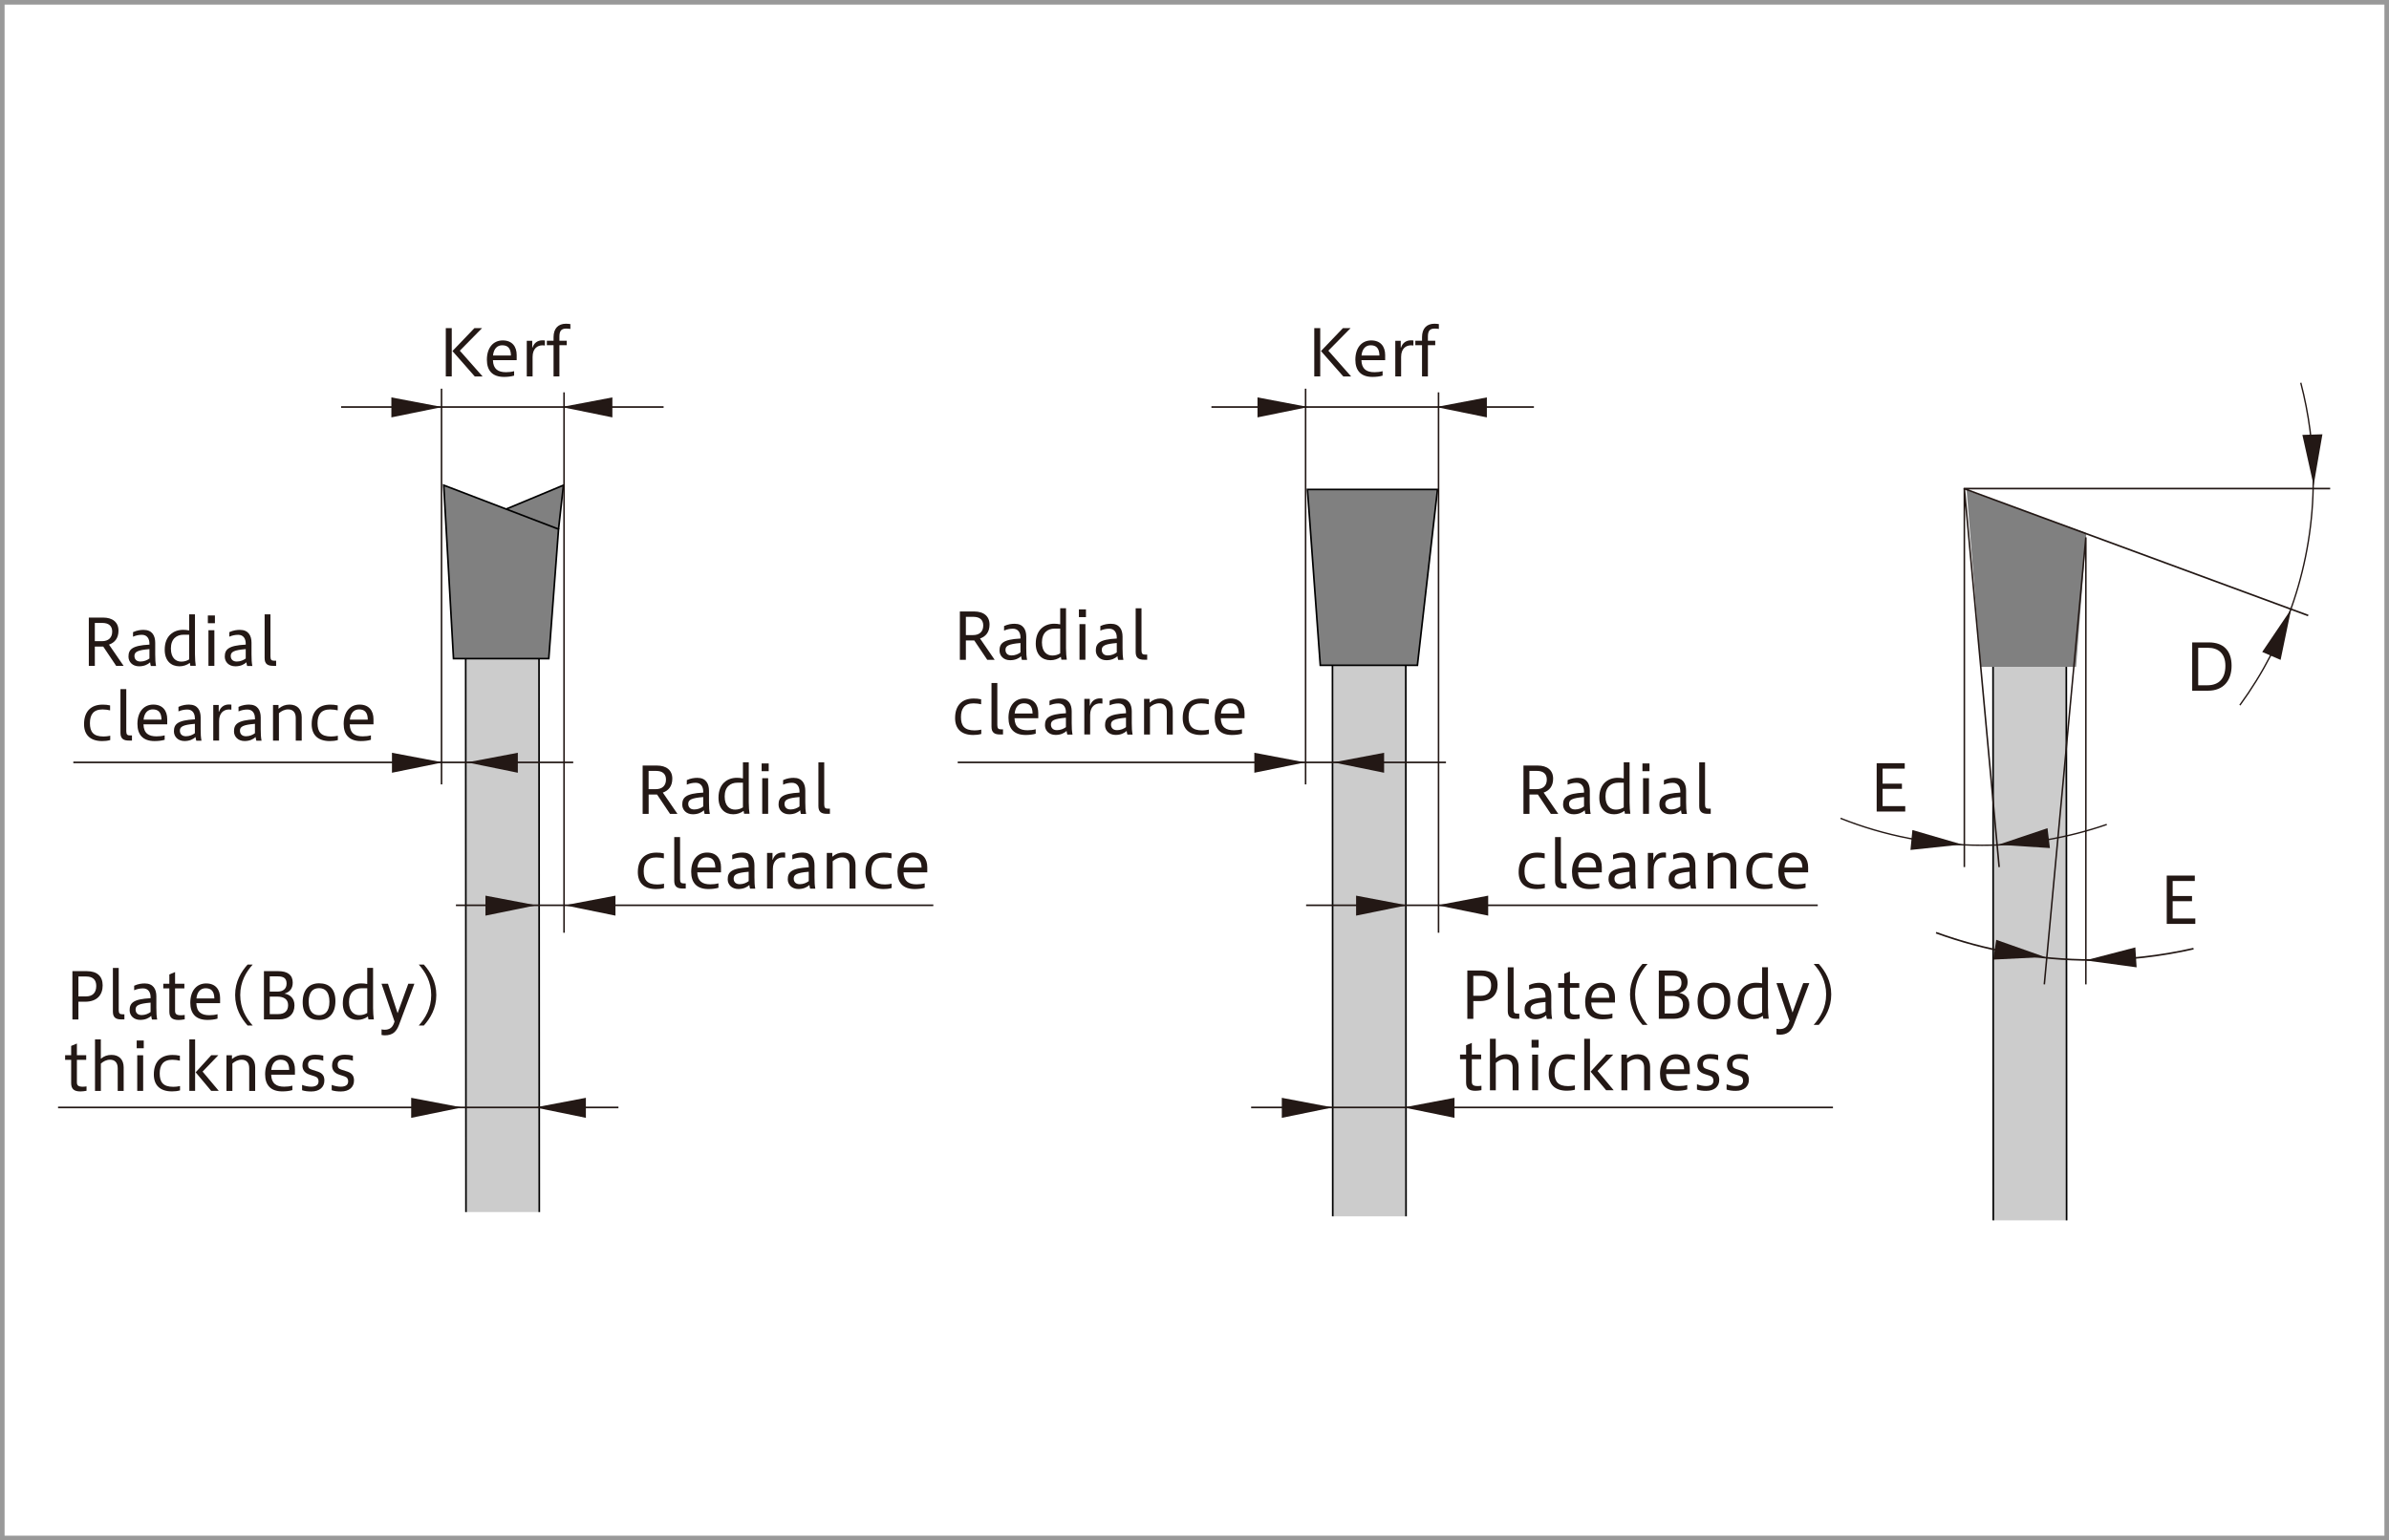 <?xml version="1.0" encoding="UTF-8"?>
<svg xmlns="http://www.w3.org/2000/svg" width="521" height="336" version="1.1" viewBox="0 0 521 336">
  <defs>
    <style>
      .st0 {
        fill: #ccc;
      }

      .st0, .st1 {
        stroke: #000;
      }

      .st0, .st1, .st2 {
        stroke-width: .36px;
      }

      .st3 {
        stroke-width: .36px;
      }

      .st3, .st4, .st5, .st6, .st7, .st2, .st8 {
        fill: none;
      }

      .st3, .st6, .st7, .st2, .st8 {
        stroke: #231815;
      }

      .st9 {
        fill: #231815;
      }

      .st10, .st1 {
        fill: gray;
      }

      .st4 {
        stroke: #e96731;
      }

      .st4, .st7 {
        stroke-width: .34px;
      }

      .st5 {
        stroke: #999;
        stroke-miterlimit: 10;
      }

      .st6 {
        stroke-width: .33px;
      }

      .st8 {
        stroke-width: .3px;
      }
    </style>
  </defs>
  <rect class="st5" x=".5" y=".5" width="520" height="335"/>
  <g>
    <polyline class="st1" points="110.09 111.17 122.88 105.84 121.81 115.43"/>
    <polyline class="st0" points="117.61 264.41 117.55 143.27 101.56 143.27 101.62 264.41"/>
    <polyline class="st0" points="306.63 265.34 306.58 144.2 290.59 144.2 290.65 265.34"/>
    <polygon class="st1" points="96.77 105.84 121.81 115.43 119.68 143.67 98.9 143.67 96.77 105.84"/>
    <polygon class="st1" points="309.11 145.13 287.93 145.13 285.13 106.77 313.5 106.77 309.11 145.13"/>
    <line class="st7" x1="96.29" y1="84.79" x2="96.29" y2="171.11"/>
    <line class="st7" x1="123.01" y1="85.59" x2="123.01" y2="203.47"/>
    <line class="st2" x1="74.39" y1="88.79" x2="144.72" y2="88.79"/>
    <line class="st2" x1="99.43" y1="197.48" x2="203.54" y2="197.48"/>
    <polygon class="st9" points="96.56 166.31 85.48 168.57 85.48 164.21 96.56 166.31"/>
    <polygon class="st9" points="101.86 166.31 112.93 168.57 112.93 164.21 101.86 166.31"/>
    <line class="st2" x1="15.99" y1="166.31" x2="125.01" y2="166.31"/>
    <polygon class="st9" points="116.94 197.48 105.87 199.74 105.87 195.38 116.94 197.48"/>
    <polygon class="st9" points="123.15 197.48 134.22 199.74 134.22 195.38 123.15 197.48"/>
    <path class="st2" d="M94.51,197.48"/>
    <polygon class="st9" points="100.74 241.58 89.67 243.85 89.67 239.48 100.74 241.58"/>
    <polygon class="st9" points="116.7 241.58 127.77 243.85 127.77 239.48 116.7 241.58"/>
    <line class="st2" x1="12.66" y1="241.58" x2="134.87" y2="241.58"/>
    <path class="st4" d="M118.08,143.93"/>
    <polygon class="st9" points="446.2 208.87 434.89 208.95 435.74 204.66 446.2 208.87"/>
    <polygon class="st9" points="454.77 209.5 465.96 211.02 465.68 206.67 454.77 209.5"/>
    <polygon class="st9" points="427.9 184.22 416.64 185.41 417.06 181.06 427.9 184.22"/>
    <polygon class="st9" points="435.59 184.15 446.81 185.48 446.45 181.13 435.59 184.15"/>
    <polygon class="st9" points="499.66 132.88 497.36 143.95 493.35 142.22 499.66 132.88"/>
    <polygon class="st9" points="504.56 105.87 506.48 94.74 502.11 94.87 504.56 105.87"/>
    <polyline class="st0" points="450.69 266.21 450.63 145.06 434.65 145.06 434.7 266.21"/>
    <polygon class="st10" points="428.89 106.96 455 116.29 452.76 145.46 431.98 145.46 428.89 106.96"/>
    <polyline class="st7" points="428.39 189.15 428.39 106.57 435.98 189.15"/>
    <path class="st4" d="M451.16,145.73"/>
    <polygon class="st9" points="285.31 88.79 274.24 91.05 274.24 86.69 285.31 88.79"/>
    <polygon class="st9" points="313.18 88.79 324.26 91.05 324.26 86.69 313.18 88.79"/>
    <line class="st7" x1="284.73" y1="84.79" x2="284.73" y2="171.11"/>
    <line class="st7" x1="313.72" y1="85.59" x2="313.72" y2="203.47"/>
    <line class="st2" x1="264.19" y1="88.79" x2="334.52" y2="88.79"/>
    <polygon class="st9" points="284.62 166.31 273.55 168.57 273.55 164.21 284.62 166.31"/>
    <polygon class="st9" points="290.78 166.31 301.85 168.57 301.85 164.21 290.78 166.31"/>
    <line class="st2" x1="208.86" y1="166.31" x2="315.34" y2="166.31"/>
    <polygon class="st9" points="306.82 197.48 295.74 199.74 295.74 195.38 306.82 197.48"/>
    <polygon class="st9" points="313.48 197.48 324.55 199.74 324.55 195.38 313.48 197.48"/>
    <line class="st2" x1="284.84" y1="197.48" x2="396.42" y2="197.48"/>
    <polygon class="st9" points="290.62 241.58 279.54 243.85 279.54 239.48 290.62 241.58"/>
    <polygon class="st9" points="306.12 241.58 317.2 243.85 317.2 239.48 306.12 241.58"/>
    <line class="st2" x1="272.85" y1="241.58" x2="399.74" y2="241.58"/>
    <path class="st4" d="M308.41,143.93"/>
    <polyline class="st2" points="508.17 106.57 428.25 106.57 503.38 134.27"/>
    <path class="st8" d="M488.48,153.82c10.06-13.78,16-30.76,16-49.13,0-7.32-.95-14.42-2.72-21.19"/>
    <path class="st8" d="M401.39,178.51c9.54,3.8,19.95,5.88,30.85,5.88,9.53,0,18.68-1.59,27.21-4.54"/>
    <path class="st3" d="M422.22,203.46c10.6,3.86,22.05,5.96,33.98,5.96,7.62,0,15.04-.86,22.17-2.48"/>
    <polyline class="st6" points="445.83 214.73 454.89 117.22 454.89 214.73"/>
    <polygon class="st9" points="96.43 88.79 85.35 91.05 85.35 86.69 96.43 88.79"/>
    <polygon class="st9" points="122.48 88.79 133.55 91.05 133.55 86.69 122.48 88.79"/>
    <polygon class="st9" points="435.79 184.27 446.53 180.66 447.05 185 435.79 184.27"/>
    <polygon class="st9" points="445.98 208.77 434.68 209.33 435.34 205.01 445.98 208.77"/>
    <g>
      <g>
        <path class="st9" d="M97.22,82.11v-10.53h1.3v10.53h-1.3ZM103.53,82.11l-4.86-5.53,4.79-5h1.67l-4.85,4.92,4.97,5.62h-1.72Z"/>
        <path class="st9" d="M112.12,81.94c-.66.2-1.46.28-2.2.28-2.58,0-3.74-1.43-3.74-3.74,0-2.63,1.39-4.22,3.46-4.22s3.04,1.36,3.04,3.19v1.12h-5.18c.06,1.97,1.15,2.62,2.84,2.62.62,0,1.2-.06,1.78-.22v.97ZM111.43,77.55c-.03-1.72-.8-2.23-1.92-2.23-.94,0-1.82.6-1.99,2.23h3.91Z"/>
        <path class="st9" d="M114.88,82.11v-7.77h1.19v1.47h.07c.28-.9,1.01-1.57,2.16-1.57.22,0,.41.01.53.04v1.09c-.13-.03-.25-.04-.52-.04-1.06,0-2.16.66-2.16,2.54v4.24h-1.27Z"/>
        <path class="st9" d="M120.72,82.11v-6.81h-1.46v-.97h1.46v-.77c0-1.91,1.02-2.94,2.7-2.94.34,0,.74.04.97.08v1.06c-.2-.04-.53-.08-.91-.08-1.08,0-1.48.52-1.48,1.75v.9h1.6v.97h-1.6v6.81h-1.27Z"/>
      </g>
      <g>
        <path class="st9" d="M19.37,145.25v-10.53h3.12c2.02,0,3.35.98,3.35,2.86,0,1.67-.85,2.61-2.07,3.04l3.19,4.64h-1.62l-2.83-4.22h-1.83v4.22h-1.3ZM20.68,135.89v3.98h1.56c1.41,0,2.23-.76,2.23-2.1,0-1.25-.8-1.88-2.14-1.88h-1.64Z"/>
        <path class="st9" d="M32.89,145.25c-.07-.24-.13-.49-.15-.77-.52.48-1.3.87-2.41.87-1.44,0-2.31-.97-2.31-2.1,0-1.54.73-2.44,4.57-2.63v-.21c0-1.06-.49-1.93-1.65-1.93-.64,0-1.3.13-1.93.41v-.99c.87-.41,1.69-.5,2.3-.5,1.88,0,2.54,1.27,2.54,2.82v2.52c0,1.18.04,1.74.18,2.54h-1.12ZM32.58,141.6c-2.55.21-3.26.6-3.26,1.48,0,.67.39,1.23,1.32,1.23.78,0,1.48-.31,1.95-.66v-2.06Z"/>
        <path class="st9" d="M41.51,145.25c-.04-.2-.08-.42-.11-.64-.67.49-1.46.74-2.26.74-1.79,0-3.22-1.15-3.22-3.63,0-3.05,1.95-4.33,4.01-4.33.45,0,.87.04,1.32.14v-3.52h1.27v8.74c0,.99.08,1.88.17,2.49h-1.18ZM40.04,138.46c-1.51,0-2.77.88-2.77,3.01s1.15,2.86,2.27,2.86c.7,0,1.26-.2,1.71-.48v-5.39h-1.2Z"/>
        <path class="st9" d="M45.33,135.95v-1.69h1.54v1.69h-1.54ZM45.46,145.25v-7.77h1.29v7.77h-1.29Z"/>
        <path class="st9" d="M53.89,145.25c-.07-.24-.13-.49-.15-.77-.52.48-1.3.87-2.41.87-1.44,0-2.31-.97-2.31-2.1,0-1.54.73-2.44,4.57-2.63v-.21c0-1.06-.49-1.93-1.65-1.93-.64,0-1.3.13-1.93.41v-.99c.87-.41,1.69-.5,2.3-.5,1.88,0,2.54,1.27,2.54,2.82v2.52c0,1.18.04,1.74.18,2.54h-1.12ZM53.58,141.6c-2.55.21-3.26.6-3.26,1.48,0,.67.39,1.23,1.32,1.23.78,0,1.48-.31,1.95-.66v-2.06Z"/>
        <path class="st9" d="M59.57,145.25c-1.18,0-1.86-.39-1.86-1.69v-9.54h1.27v9.19c0,.74.25.92.81.92h.43v1.12h-.66Z"/>
        <path class="st9" d="M24.04,161.44c-.62.17-1.15.22-1.76.22-2.56,0-3.95-1.32-3.95-3.68,0-2.79,1.51-4.27,4.06-4.27.56,0,1.02.04,1.62.17v1.08c-.48-.11-1.02-.2-1.65-.2-1.98,0-2.75,1.12-2.75,3s.74,2.9,2.96,2.9c.32,0,.87-.03,1.47-.17v.95Z"/>
        <path class="st9" d="M28.13,161.55c-1.18,0-1.86-.39-1.86-1.69v-9.54h1.27v9.19c0,.74.25.92.81.92h.43v1.12h-.66Z"/>
        <path class="st9" d="M35.91,161.38c-.66.2-1.46.28-2.2.28-2.58,0-3.74-1.43-3.74-3.74,0-2.63,1.39-4.22,3.46-4.22s3.04,1.36,3.04,3.19v1.12h-5.18c.06,1.98,1.15,2.62,2.84,2.62.62,0,1.2-.06,1.78-.22v.97ZM35.22,156.98c-.03-1.72-.8-2.23-1.92-2.23-.94,0-1.82.6-1.99,2.23h3.91Z"/>
        <path class="st9" d="M42.8,161.55c-.07-.24-.13-.49-.15-.77-.52.48-1.3.87-2.41.87-1.44,0-2.31-.97-2.31-2.1,0-1.54.73-2.44,4.57-2.63v-.21c0-1.06-.49-1.93-1.65-1.93-.64,0-1.3.13-1.93.41v-.99c.87-.41,1.69-.5,2.3-.5,1.88,0,2.54,1.27,2.54,2.82v2.52c0,1.18.04,1.74.18,2.54h-1.12ZM42.49,157.9c-2.55.21-3.26.6-3.26,1.48,0,.67.39,1.23,1.32,1.23.78,0,1.48-.31,1.95-.66v-2.06Z"/>
        <path class="st9" d="M46.51,161.55v-7.77h1.19v1.47h.07c.28-.9,1.01-1.57,2.16-1.57.22,0,.41.01.53.04v1.09c-.13-.03-.25-.04-.52-.04-1.06,0-2.16.66-2.16,2.54v4.24h-1.27Z"/>
        <path class="st9" d="M55.9,161.55c-.07-.24-.13-.49-.15-.77-.52.48-1.3.87-2.41.87-1.44,0-2.31-.97-2.31-2.1,0-1.54.73-2.44,4.57-2.63v-.21c0-1.06-.49-1.93-1.65-1.93-.64,0-1.3.13-1.93.41v-.99c.87-.41,1.69-.5,2.3-.5,1.88,0,2.54,1.27,2.54,2.82v2.52c0,1.18.04,1.74.18,2.54h-1.12ZM55.59,157.9c-2.55.21-3.26.6-3.26,1.48,0,.67.39,1.23,1.32,1.23.78,0,1.48-.31,1.95-.66v-2.06Z"/>
        <path class="st9" d="M59.54,161.55v-7.77h1.2v.83c.73-.62,1.48-.91,2.41-.91,1.68,0,2.65,1.05,2.65,2.73v5.13h-1.3v-4.96c0-1.32-.74-1.85-1.65-1.85-.8,0-1.46.35-2.02.83v5.98h-1.29Z"/>
        <path class="st9" d="M73.68,161.44c-.62.17-1.15.22-1.76.22-2.56,0-3.95-1.32-3.95-3.68,0-2.79,1.51-4.27,4.06-4.27.56,0,1.02.04,1.62.17v1.08c-.48-.11-1.02-.2-1.65-.2-1.98,0-2.75,1.12-2.75,3s.74,2.9,2.96,2.9c.32,0,.87-.03,1.47-.17v.95Z"/>
        <path class="st9" d="M80.89,161.38c-.66.2-1.46.28-2.2.28-2.58,0-3.74-1.43-3.74-3.74,0-2.63,1.39-4.22,3.46-4.22s3.04,1.36,3.04,3.19v1.12h-5.18c.06,1.98,1.15,2.62,2.84,2.62.62,0,1.2-.06,1.78-.22v.97ZM80.21,156.98c-.03-1.72-.8-2.23-1.92-2.23-.94,0-1.82.6-1.99,2.23h3.91Z"/>
      </g>
      <g>
        <path class="st9" d="M209.33,143.92v-10.53h3.12c2.02,0,3.35.98,3.35,2.86,0,1.67-.85,2.61-2.07,3.04l3.19,4.64h-1.62l-2.83-4.22h-1.83v4.22h-1.3ZM210.64,134.56v3.98h1.56c1.41,0,2.23-.76,2.23-2.1,0-1.25-.8-1.88-2.14-1.88h-1.64Z"/>
        <path class="st9" d="M222.85,143.92c-.07-.24-.13-.49-.15-.77-.52.48-1.3.87-2.41.87-1.44,0-2.31-.97-2.31-2.1,0-1.54.73-2.44,4.57-2.63v-.21c0-1.06-.49-1.93-1.65-1.93-.64,0-1.3.13-1.93.41v-.99c.87-.41,1.69-.5,2.3-.5,1.88,0,2.54,1.27,2.54,2.82v2.52c0,1.18.04,1.74.18,2.54h-1.12ZM222.54,140.27c-2.55.21-3.26.6-3.26,1.48,0,.67.39,1.23,1.32,1.23.78,0,1.48-.31,1.95-.66v-2.06Z"/>
        <path class="st9" d="M231.47,143.92c-.04-.2-.08-.42-.11-.64-.67.49-1.46.74-2.26.74-1.79,0-3.22-1.15-3.22-3.63,0-3.05,1.95-4.33,4.01-4.33.45,0,.87.04,1.32.14v-3.52h1.27v8.74c0,.99.08,1.88.17,2.49h-1.18ZM230,137.13c-1.51,0-2.77.88-2.77,3.01s1.15,2.86,2.27,2.86c.7,0,1.26-.2,1.71-.48v-5.39h-1.2Z"/>
        <path class="st9" d="M235.29,134.62v-1.69h1.54v1.69h-1.54ZM235.42,143.92v-7.77h1.29v7.77h-1.29Z"/>
        <path class="st9" d="M243.85,143.92c-.07-.24-.13-.49-.15-.77-.52.48-1.3.87-2.41.87-1.44,0-2.31-.97-2.31-2.1,0-1.54.73-2.44,4.57-2.63v-.21c0-1.06-.49-1.93-1.65-1.93-.64,0-1.3.13-1.93.41v-.99c.87-.41,1.69-.5,2.3-.5,1.88,0,2.54,1.27,2.54,2.82v2.52c0,1.18.04,1.74.18,2.54h-1.12ZM243.54,140.27c-2.55.21-3.26.6-3.26,1.48,0,.67.39,1.23,1.32,1.23.78,0,1.48-.31,1.95-.66v-2.06Z"/>
        <path class="st9" d="M249.53,143.92c-1.18,0-1.86-.39-1.86-1.69v-9.54h1.27v9.19c0,.74.25.92.81.92h.43v1.12h-.66Z"/>
        <path class="st9" d="M214,160.11c-.62.17-1.15.22-1.76.22-2.56,0-3.95-1.32-3.95-3.68,0-2.79,1.51-4.27,4.06-4.27.56,0,1.02.04,1.62.17v1.08c-.48-.11-1.02-.2-1.65-.2-1.98,0-2.75,1.12-2.75,3s.74,2.9,2.96,2.9c.32,0,.87-.03,1.47-.17v.95Z"/>
        <path class="st9" d="M218.09,160.22c-1.18,0-1.86-.39-1.86-1.69v-9.54h1.27v9.19c0,.74.25.92.81.92h.43v1.12h-.66Z"/>
        <path class="st9" d="M225.87,160.05c-.66.2-1.46.28-2.2.28-2.58,0-3.74-1.43-3.74-3.74,0-2.63,1.39-4.22,3.46-4.22s3.04,1.36,3.04,3.19v1.12h-5.18c.06,1.98,1.15,2.62,2.84,2.62.62,0,1.2-.06,1.78-.22v.97ZM225.19,155.65c-.03-1.72-.8-2.23-1.92-2.23-.94,0-1.82.6-1.99,2.23h3.91Z"/>
        <path class="st9" d="M232.76,160.22c-.07-.24-.13-.49-.15-.77-.52.48-1.3.87-2.41.87-1.44,0-2.31-.97-2.31-2.1,0-1.54.73-2.44,4.57-2.63v-.21c0-1.06-.49-1.93-1.65-1.93-.64,0-1.3.13-1.93.41v-.99c.87-.41,1.69-.5,2.3-.5,1.88,0,2.54,1.27,2.54,2.82v2.52c0,1.18.04,1.74.18,2.54h-1.12ZM232.45,156.57c-2.55.21-3.26.6-3.26,1.48,0,.67.39,1.23,1.32,1.23.78,0,1.48-.31,1.95-.66v-2.06Z"/>
        <path class="st9" d="M236.47,160.22v-7.77h1.19v1.47h.07c.28-.9,1.01-1.57,2.16-1.57.22,0,.41.01.53.04v1.09c-.13-.03-.25-.04-.52-.04-1.06,0-2.16.66-2.16,2.54v4.24h-1.27Z"/>
        <path class="st9" d="M245.86,160.22c-.07-.24-.13-.49-.15-.77-.52.48-1.3.87-2.41.87-1.44,0-2.31-.97-2.31-2.1,0-1.54.73-2.44,4.57-2.63v-.21c0-1.06-.49-1.93-1.65-1.93-.64,0-1.3.13-1.93.41v-.99c.87-.41,1.69-.5,2.3-.5,1.88,0,2.54,1.27,2.54,2.82v2.52c0,1.18.04,1.74.18,2.54h-1.12ZM245.55,156.57c-2.55.21-3.26.6-3.26,1.48,0,.67.39,1.23,1.32,1.23.78,0,1.48-.31,1.95-.66v-2.06Z"/>
        <path class="st9" d="M249.5,160.22v-7.77h1.2v.83c.73-.62,1.48-.91,2.41-.91,1.68,0,2.65,1.05,2.65,2.73v5.13h-1.3v-4.96c0-1.32-.74-1.85-1.65-1.85-.8,0-1.46.35-2.02.83v5.98h-1.29Z"/>
        <path class="st9" d="M263.64,160.11c-.62.17-1.15.22-1.76.22-2.56,0-3.95-1.32-3.95-3.68,0-2.79,1.51-4.27,4.06-4.27.56,0,1.02.04,1.62.17v1.08c-.48-.11-1.02-.2-1.65-.2-1.98,0-2.75,1.12-2.75,3s.74,2.9,2.96,2.9c.32,0,.87-.03,1.47-.17v.95Z"/>
        <path class="st9" d="M270.85,160.05c-.66.2-1.46.28-2.2.28-2.58,0-3.74-1.43-3.74-3.74,0-2.63,1.39-4.22,3.46-4.22s3.04,1.36,3.04,3.19v1.12h-5.18c.06,1.98,1.15,2.62,2.84,2.62.62,0,1.2-.06,1.78-.22v.97ZM270.17,155.65c-.03-1.72-.8-2.23-1.92-2.23-.94,0-1.82.6-1.99,2.23h3.91Z"/>
      </g>
      <g>
        <path class="st9" d="M140.15,177.53v-10.53h3.12c2.02,0,3.35.98,3.35,2.86,0,1.67-.85,2.61-2.07,3.04l3.19,4.64h-1.62l-2.83-4.22h-1.83v4.22h-1.3ZM141.45,168.17v3.98h1.56c1.41,0,2.23-.76,2.23-2.1,0-1.25-.8-1.88-2.14-1.88h-1.64Z"/>
        <path class="st9" d="M153.66,177.53c-.07-.24-.13-.49-.15-.77-.52.48-1.3.87-2.41.87-1.44,0-2.31-.97-2.31-2.1,0-1.54.73-2.44,4.57-2.63v-.21c0-1.06-.49-1.93-1.65-1.93-.64,0-1.3.13-1.93.41v-.99c.87-.41,1.69-.5,2.3-.5,1.88,0,2.54,1.27,2.54,2.82v2.52c0,1.18.04,1.74.18,2.54h-1.12ZM153.35,173.87c-2.55.21-3.26.6-3.26,1.48,0,.67.39,1.23,1.32,1.23.78,0,1.48-.31,1.95-.66v-2.06Z"/>
        <path class="st9" d="M162.28,177.53c-.04-.2-.08-.42-.11-.64-.67.49-1.46.74-2.26.74-1.79,0-3.22-1.15-3.22-3.63,0-3.05,1.95-4.33,4.01-4.33.45,0,.87.04,1.32.14v-3.52h1.27v8.74c0,.99.08,1.88.17,2.49h-1.18ZM160.81,170.74c-1.51,0-2.77.88-2.77,3.01s1.15,2.86,2.27,2.86c.7,0,1.26-.2,1.71-.48v-5.39h-1.2Z"/>
        <path class="st9" d="M166.1,168.23v-1.69h1.54v1.69h-1.54ZM166.23,177.53v-7.77h1.29v7.77h-1.29Z"/>
        <path class="st9" d="M174.66,177.53c-.07-.24-.13-.49-.15-.77-.52.48-1.3.87-2.41.87-1.44,0-2.31-.97-2.31-2.1,0-1.54.73-2.44,4.57-2.63v-.21c0-1.06-.49-1.93-1.65-1.93-.64,0-1.3.13-1.93.41v-.99c.87-.41,1.69-.5,2.3-.5,1.88,0,2.54,1.27,2.54,2.82v2.52c0,1.18.04,1.74.18,2.54h-1.12ZM174.35,173.87c-2.55.21-3.26.6-3.26,1.48,0,.67.39,1.23,1.32,1.23.78,0,1.48-.31,1.95-.66v-2.06Z"/>
        <path class="st9" d="M180.34,177.53c-1.18,0-1.86-.39-1.86-1.69v-9.54h1.27v9.19c0,.74.25.92.81.92h.43v1.12h-.66Z"/>
        <path class="st9" d="M144.81,193.72c-.62.17-1.15.22-1.76.22-2.56,0-3.95-1.32-3.95-3.68,0-2.79,1.51-4.27,4.06-4.27.56,0,1.02.04,1.62.17v1.08c-.48-.11-1.02-.2-1.65-.2-1.98,0-2.75,1.12-2.75,3s.74,2.9,2.96,2.9c.32,0,.87-.03,1.47-.17v.95Z"/>
        <path class="st9" d="M148.9,193.83c-1.18,0-1.86-.39-1.86-1.69v-9.54h1.27v9.19c0,.74.25.92.81.92h.43v1.12h-.66Z"/>
        <path class="st9" d="M156.68,193.66c-.66.2-1.46.28-2.2.28-2.58,0-3.74-1.43-3.74-3.74,0-2.63,1.39-4.22,3.46-4.22s3.04,1.36,3.04,3.19v1.12h-5.18c.06,1.97,1.15,2.62,2.84,2.62.62,0,1.2-.06,1.78-.22v.97ZM156,189.26c-.03-1.72-.8-2.23-1.92-2.23-.94,0-1.82.6-1.99,2.23h3.91Z"/>
        <path class="st9" d="M163.57,193.83c-.07-.24-.13-.49-.15-.77-.52.48-1.3.87-2.41.87-1.44,0-2.31-.97-2.31-2.1,0-1.54.73-2.44,4.57-2.63v-.21c0-1.06-.49-1.93-1.65-1.93-.64,0-1.3.13-1.93.41v-.99c.87-.41,1.69-.5,2.3-.5,1.88,0,2.54,1.27,2.54,2.82v2.52c0,1.18.04,1.74.18,2.54h-1.12ZM163.26,190.17c-2.55.21-3.26.6-3.26,1.48,0,.67.39,1.23,1.32,1.23.78,0,1.48-.31,1.95-.66v-2.06Z"/>
        <path class="st9" d="M167.28,193.83v-7.77h1.19v1.47h.07c.28-.9,1.01-1.57,2.16-1.57.22,0,.41.01.53.04v1.09c-.13-.03-.25-.04-.52-.04-1.06,0-2.16.66-2.16,2.54v4.24h-1.27Z"/>
        <path class="st9" d="M176.67,193.83c-.07-.24-.13-.49-.15-.77-.52.48-1.3.87-2.41.87-1.44,0-2.31-.97-2.31-2.1,0-1.54.73-2.44,4.57-2.63v-.21c0-1.06-.49-1.93-1.65-1.93-.64,0-1.3.13-1.93.41v-.99c.87-.41,1.69-.5,2.3-.5,1.88,0,2.54,1.27,2.54,2.82v2.52c0,1.18.04,1.74.18,2.54h-1.12ZM176.36,190.17c-2.55.21-3.26.6-3.26,1.48,0,.67.39,1.23,1.32,1.23.78,0,1.48-.31,1.95-.66v-2.06Z"/>
        <path class="st9" d="M180.31,193.83v-7.77h1.2v.83c.73-.62,1.48-.91,2.41-.91,1.68,0,2.65,1.05,2.65,2.73v5.13h-1.3v-4.96c0-1.32-.74-1.85-1.65-1.85-.8,0-1.46.35-2.02.83v5.98h-1.29Z"/>
        <path class="st9" d="M194.45,193.72c-.62.17-1.15.22-1.76.22-2.56,0-3.95-1.32-3.95-3.68,0-2.79,1.51-4.27,4.06-4.27.56,0,1.02.04,1.62.17v1.08c-.48-.11-1.02-.2-1.65-.2-1.98,0-2.75,1.12-2.75,3s.74,2.9,2.96,2.9c.32,0,.87-.03,1.47-.17v.95Z"/>
        <path class="st9" d="M201.66,193.66c-.66.2-1.46.28-2.2.28-2.58,0-3.74-1.43-3.74-3.74,0-2.63,1.39-4.22,3.46-4.22s3.04,1.36,3.04,3.19v1.12h-5.18c.06,1.97,1.15,2.62,2.84,2.62.62,0,1.2-.06,1.78-.22v.97ZM200.98,189.26c-.03-1.72-.8-2.23-1.92-2.23-.94,0-1.82.6-1.99,2.23h3.91Z"/>
      </g>
      <g>
        <path class="st9" d="M332.24,177.53v-10.53h3.12c2.02,0,3.35.98,3.35,2.86,0,1.67-.85,2.61-2.07,3.04l3.19,4.64h-1.62l-2.83-4.22h-1.83v4.22h-1.3ZM333.54,168.17v3.98h1.56c1.41,0,2.23-.76,2.23-2.1,0-1.25-.8-1.88-2.14-1.88h-1.64Z"/>
        <path class="st9" d="M345.75,177.53c-.07-.24-.13-.49-.15-.77-.52.48-1.3.87-2.41.87-1.44,0-2.31-.97-2.31-2.1,0-1.54.73-2.44,4.57-2.63v-.21c0-1.06-.49-1.93-1.65-1.93-.64,0-1.3.13-1.93.41v-.99c.87-.41,1.69-.5,2.3-.5,1.88,0,2.54,1.27,2.54,2.82v2.52c0,1.18.04,1.74.18,2.54h-1.12ZM345.44,173.87c-2.55.21-3.26.6-3.26,1.48,0,.67.39,1.23,1.32,1.23.78,0,1.48-.31,1.95-.66v-2.06Z"/>
        <path class="st9" d="M354.37,177.53c-.04-.2-.08-.42-.11-.64-.67.49-1.46.74-2.26.74-1.79,0-3.22-1.15-3.22-3.63,0-3.05,1.95-4.33,4.01-4.33.45,0,.87.04,1.32.14v-3.52h1.27v8.74c0,.99.08,1.88.17,2.49h-1.18ZM352.9,170.74c-1.51,0-2.77.88-2.77,3.01s1.15,2.86,2.27,2.86c.7,0,1.26-.2,1.71-.48v-5.39h-1.2Z"/>
        <path class="st9" d="M358.19,168.23v-1.69h1.54v1.69h-1.54ZM358.32,177.53v-7.77h1.29v7.77h-1.29Z"/>
        <path class="st9" d="M366.75,177.53c-.07-.24-.13-.49-.15-.77-.52.48-1.3.87-2.41.87-1.44,0-2.31-.97-2.31-2.1,0-1.54.73-2.44,4.57-2.63v-.21c0-1.06-.49-1.93-1.65-1.93-.64,0-1.3.13-1.93.41v-.99c.87-.41,1.69-.5,2.3-.5,1.88,0,2.54,1.27,2.54,2.82v2.52c0,1.18.04,1.74.18,2.54h-1.12ZM366.44,173.87c-2.55.21-3.26.6-3.26,1.48,0,.67.39,1.23,1.32,1.23.78,0,1.48-.31,1.95-.66v-2.06Z"/>
        <path class="st9" d="M372.43,177.53c-1.18,0-1.86-.39-1.86-1.69v-9.54h1.27v9.19c0,.74.25.92.81.92h.43v1.12h-.66Z"/>
        <path class="st9" d="M336.9,193.72c-.62.17-1.15.22-1.76.22-2.56,0-3.95-1.32-3.95-3.68,0-2.79,1.51-4.27,4.06-4.27.56,0,1.02.04,1.62.17v1.08c-.48-.11-1.02-.2-1.65-.2-1.98,0-2.75,1.12-2.75,3s.74,2.9,2.96,2.9c.32,0,.87-.03,1.47-.17v.95Z"/>
        <path class="st9" d="M340.99,193.83c-1.18,0-1.86-.39-1.86-1.69v-9.54h1.27v9.19c0,.74.25.92.81.92h.43v1.12h-.66Z"/>
        <path class="st9" d="M348.77,193.66c-.66.2-1.46.28-2.2.28-2.58,0-3.74-1.43-3.74-3.74,0-2.63,1.39-4.22,3.46-4.22s3.04,1.36,3.04,3.19v1.12h-5.18c.06,1.97,1.15,2.62,2.84,2.62.62,0,1.2-.06,1.78-.22v.97ZM348.09,189.26c-.03-1.72-.8-2.23-1.92-2.23-.94,0-1.82.6-1.99,2.23h3.91Z"/>
        <path class="st9" d="M355.66,193.83c-.07-.24-.13-.49-.15-.77-.52.48-1.3.87-2.41.87-1.44,0-2.31-.97-2.31-2.1,0-1.54.73-2.44,4.57-2.63v-.21c0-1.06-.49-1.93-1.65-1.93-.64,0-1.3.13-1.93.41v-.99c.87-.41,1.69-.5,2.3-.5,1.88,0,2.54,1.27,2.54,2.82v2.52c0,1.18.04,1.74.18,2.54h-1.12ZM355.35,190.17c-2.55.21-3.26.6-3.26,1.48,0,.67.39,1.23,1.32,1.23.78,0,1.48-.31,1.95-.66v-2.06Z"/>
        <path class="st9" d="M359.37,193.83v-7.77h1.19v1.47h.07c.28-.9,1.01-1.57,2.16-1.57.22,0,.41.01.53.04v1.09c-.13-.03-.25-.04-.52-.04-1.06,0-2.16.66-2.16,2.54v4.24h-1.27Z"/>
        <path class="st9" d="M368.77,193.83c-.07-.24-.13-.49-.15-.77-.52.48-1.3.87-2.41.87-1.44,0-2.31-.97-2.31-2.1,0-1.54.73-2.44,4.57-2.63v-.21c0-1.06-.49-1.93-1.65-1.93-.64,0-1.3.13-1.93.41v-.99c.87-.41,1.69-.5,2.3-.5,1.88,0,2.54,1.27,2.54,2.82v2.52c0,1.18.04,1.74.18,2.54h-1.12ZM368.46,190.17c-2.55.21-3.26.6-3.26,1.48,0,.67.39,1.23,1.32,1.23.78,0,1.48-.31,1.95-.66v-2.06Z"/>
        <path class="st9" d="M372.4,193.83v-7.77h1.2v.83c.73-.62,1.48-.91,2.41-.91,1.68,0,2.65,1.05,2.65,2.73v5.13h-1.3v-4.96c0-1.32-.74-1.85-1.65-1.85-.8,0-1.46.35-2.02.83v5.98h-1.29Z"/>
        <path class="st9" d="M386.54,193.72c-.62.17-1.15.22-1.76.22-2.56,0-3.95-1.32-3.95-3.68,0-2.79,1.51-4.27,4.06-4.27.56,0,1.02.04,1.62.17v1.08c-.48-.11-1.02-.2-1.65-.2-1.98,0-2.75,1.12-2.75,3s.74,2.9,2.96,2.9c.32,0,.87-.03,1.47-.17v.95Z"/>
        <path class="st9" d="M393.76,193.66c-.66.2-1.46.28-2.2.28-2.58,0-3.74-1.43-3.74-3.74,0-2.63,1.39-4.22,3.46-4.22s3.04,1.36,3.04,3.19v1.12h-5.18c.06,1.97,1.15,2.62,2.84,2.62.62,0,1.2-.06,1.78-.22v.97ZM393.07,189.26c-.03-1.72-.8-2.23-1.92-2.23-.94,0-1.82.6-1.99,2.23h3.91Z"/>
      </g>
      <g>
        <path class="st9" d="M320,222.24v-10.53h3.15c2.24,0,3.45,1.11,3.45,3.11s-1.15,3.56-3.85,3.56h-1.44v3.87h-1.3ZM321.3,212.88v4.34h1.64c1.37,0,2.25-.71,2.25-2.28,0-1.29-.69-2.06-2.17-2.06h-1.72Z"/>
        <path class="st9" d="M330.68,222.24c-1.18,0-1.86-.39-1.86-1.69v-9.54h1.27v9.19c0,.74.25.92.81.92h.43v1.12h-.66Z"/>
        <path class="st9" d="M337.35,222.24c-.07-.24-.13-.49-.15-.77-.52.48-1.3.87-2.41.87-1.44,0-2.31-.97-2.31-2.1,0-1.54.73-2.44,4.57-2.63v-.21c0-1.06-.49-1.93-1.65-1.93-.64,0-1.3.13-1.93.41v-.99c.87-.41,1.69-.5,2.3-.5,1.88,0,2.54,1.27,2.54,2.82v2.52c0,1.18.04,1.74.18,2.54h-1.12ZM337.04,218.58c-2.55.21-3.26.6-3.26,1.48,0,.67.39,1.23,1.32,1.23.78,0,1.48-.31,1.95-.66v-2.06Z"/>
        <path class="st9" d="M344.47,222.22c-.45.08-.94.14-1.3.14-1.46,0-2.04-.56-2.04-1.85v-5.04h-1.32v-1.01h1.32v-2.03l1.25-.52v2.55h2.03v1.01h-2.03v4.87c0,.7.27.99,1.32.99.31,0,.55-.04.78-.07v.95Z"/>
        <path class="st9" d="M351.64,222.07c-.66.2-1.46.28-2.2.28-2.58,0-3.74-1.43-3.74-3.74,0-2.63,1.39-4.22,3.46-4.22s3.04,1.36,3.04,3.19v1.12h-5.18c.06,1.98,1.15,2.62,2.84,2.62.62,0,1.2-.06,1.78-.22v.97ZM350.95,217.67c-.03-1.72-.8-2.23-1.92-2.23-.94,0-1.82.6-1.99,2.23h3.91Z"/>
        <path class="st9" d="M358.2,223.57c-1.44-1.61-2.72-3.74-2.72-6.65s1.27-5.04,2.72-6.65h1.11c-1.44,1.61-2.72,3.75-2.72,6.65s1.27,5.04,2.72,6.65h-1.11Z"/>
        <path class="st9" d="M361.76,222.24v-10.53h3.14c2.02,0,3.14.84,3.14,2.49,0,1.29-.62,2.06-1.81,2.41,1.19.2,2.19.99,2.19,2.56,0,1.88-1.23,3.07-3.36,3.07h-3.29ZM363.03,212.85v3.32h1.69c1.25,0,1.98-.64,1.98-1.75s-.59-1.57-1.9-1.57h-1.77ZM363.03,217.26v3.82h1.81c1.46,0,2.19-.69,2.19-1.96s-.91-1.86-2.38-1.86h-1.61Z"/>
        <path class="st9" d="M370.21,218.48c0-2.7,1.4-4.12,3.57-4.12s3.57,1.18,3.57,3.88-1.4,4.12-3.57,4.12-3.57-1.18-3.57-3.88ZM376.04,218.36c0-2.21-1.01-2.94-2.26-2.94s-2.26.73-2.26,2.94,1.01,2.96,2.26,2.96,2.26-.74,2.26-2.96Z"/>
        <path class="st9" d="M384.55,222.24c-.04-.2-.08-.42-.11-.64-.67.49-1.46.74-2.26.74-1.79,0-3.22-1.15-3.22-3.63,0-3.05,1.95-4.33,4.01-4.33.45,0,.87.04,1.32.14v-3.52h1.27v8.74c0,.99.08,1.88.17,2.49h-1.18ZM383.08,215.44c-1.51,0-2.77.88-2.77,3.01s1.15,2.86,2.27,2.86c.7,0,1.26-.2,1.71-.48v-5.39h-1.2Z"/>
        <path class="st9" d="M387.41,224.41c.22.06.46.08.69.08.98,0,1.71-.39,2.09-1.61l.06-.18-2.84-8.24h1.41l2.1,6.42,2.33-6.42h1.33c-.76,2-2.75,7.37-3.39,9.06-.55,1.41-1.39,2.19-3.04,2.19-.21,0-.48-.03-.73-.08v-1.22Z"/>
        <path class="st9" d="M395.53,223.57c1.44-1.61,2.72-3.74,2.72-6.65s-1.27-5.04-2.72-6.65h1.11c1.44,1.61,2.72,3.75,2.72,6.65s-1.27,5.04-2.72,6.65h-1.11Z"/>
        <path class="st9" d="M323.07,237.81c-.45.08-.94.14-1.3.14-1.46,0-2.04-.56-2.04-1.85v-5.04h-1.32v-1.01h1.32v-2.03l1.25-.52v2.55h2.03v1.01h-2.03v4.87c0,.7.27.99,1.32.99.31,0,.55-.04.78-.07v.95Z"/>
        <path class="st9" d="M324.93,237.83v-11.23h1.27v4.22c.71-.59,1.42-.84,2.33-.84,1.68,0,2.65,1.05,2.65,2.73v5.13h-1.3v-4.96c0-1.32-.74-1.85-1.65-1.85-.81,0-1.44.34-2.02.84v5.97h-1.27Z"/>
        <path class="st9" d="M334.01,228.52v-1.69h1.54v1.69h-1.54ZM334.14,237.83v-7.77h1.29v7.77h-1.29Z"/>
        <path class="st9" d="M343.46,237.71c-.62.17-1.15.22-1.76.22-2.56,0-3.95-1.32-3.95-3.68,0-2.79,1.51-4.27,4.06-4.27.56,0,1.02.04,1.62.17v1.08c-.48-.11-1.02-.2-1.65-.2-1.98,0-2.75,1.12-2.75,3s.74,2.9,2.96,2.9c.32,0,.87-.03,1.47-.17v.95Z"/>
        <path class="st9" d="M345.49,237.83v-11.23h1.26v11.23h-1.26ZM350.27,237.83l-3.39-4.05,3.4-3.73h1.54l-3.43,3.57,3.52,4.2h-1.64Z"/>
        <path class="st9" d="M353.6,237.83v-7.77h1.2v.83c.73-.62,1.48-.91,2.41-.91,1.68,0,2.65,1.05,2.65,2.73v5.13h-1.3v-4.96c0-1.32-.74-1.85-1.65-1.85-.8,0-1.46.35-2.02.83v5.98h-1.29Z"/>
        <path class="st9" d="M367.96,237.66c-.66.2-1.46.28-2.2.28-2.58,0-3.74-1.43-3.74-3.74,0-2.63,1.39-4.22,3.46-4.22s3.04,1.36,3.04,3.19v1.12h-5.18c.06,1.97,1.15,2.62,2.84,2.62.62,0,1.2-.06,1.78-.22v.97ZM367.28,233.26c-.03-1.72-.8-2.23-1.92-2.23-.94,0-1.82.6-1.99,2.23h3.91Z"/>
        <path class="st9" d="M370.07,236.52c.64.25,1.37.39,1.99.39,1.12,0,1.61-.45,1.61-1.16,0-.52-.2-.88-.81-1.09l-1.16-.38c-1.04-.34-1.54-1.01-1.54-1.99,0-1.54,1.13-2.35,2.76-2.35.69,0,1.16.06,1.78.2v1.11c-.67-.22-1.33-.29-1.93-.29-.94,0-1.39.45-1.39,1.11,0,.6.18.92.77,1.11l1.33.43c1.01.34,1.46.92,1.46,1.95,0,1.47-1.08,2.4-2.86,2.4-.76,0-1.4-.08-2-.27v-1.15Z"/>
        <path class="st9" d="M376.53,236.52c.64.25,1.37.39,1.99.39,1.12,0,1.61-.45,1.61-1.16,0-.52-.2-.88-.81-1.09l-1.16-.38c-1.04-.34-1.54-1.01-1.54-1.99,0-1.54,1.13-2.35,2.76-2.35.69,0,1.16.06,1.78.2v1.11c-.67-.22-1.33-.29-1.93-.29-.94,0-1.39.45-1.39,1.11,0,.6.18.92.77,1.11l1.33.43c1.01.34,1.46.92,1.46,1.95,0,1.47-1.08,2.4-2.86,2.4-.76,0-1.4-.08-2-.27v-1.15Z"/>
      </g>
      <g>
        <path class="st9" d="M15.79,222.38v-10.53h3.15c2.24,0,3.45,1.11,3.45,3.11s-1.15,3.56-3.85,3.56h-1.44v3.87h-1.3ZM17.1,213.02v4.34h1.64c1.37,0,2.25-.71,2.25-2.28,0-1.29-.69-2.06-2.17-2.06h-1.72Z"/>
        <path class="st9" d="M26.48,222.38c-1.18,0-1.86-.39-1.86-1.69v-9.54h1.27v9.19c0,.74.25.92.81.92h.43v1.12h-.66Z"/>
        <path class="st9" d="M33.14,222.38c-.07-.24-.13-.49-.15-.77-.52.48-1.3.87-2.41.87-1.44,0-2.31-.97-2.31-2.1,0-1.54.73-2.44,4.57-2.63v-.21c0-1.06-.49-1.93-1.65-1.93-.64,0-1.3.13-1.93.41v-.99c.87-.41,1.69-.5,2.3-.5,1.88,0,2.54,1.27,2.54,2.82v2.52c0,1.18.04,1.74.18,2.54h-1.12ZM32.83,218.72c-2.55.21-3.26.6-3.26,1.48,0,.67.39,1.23,1.32,1.23.78,0,1.48-.31,1.95-.66v-2.06Z"/>
        <path class="st9" d="M40.27,222.36c-.45.08-.94.14-1.3.14-1.46,0-2.04-.56-2.04-1.85v-5.04h-1.32v-1.01h1.32v-2.03l1.25-.52v2.55h2.03v1.01h-2.03v4.87c0,.7.27.99,1.32.99.31,0,.55-.04.78-.07v.95Z"/>
        <path class="st9" d="M47.44,222.21c-.66.2-1.46.28-2.2.28-2.58,0-3.74-1.43-3.74-3.74,0-2.63,1.39-4.22,3.46-4.22s3.04,1.36,3.04,3.19v1.12h-5.18c.06,1.98,1.15,2.62,2.84,2.62.62,0,1.2-.06,1.78-.22v.97ZM46.75,217.81c-.03-1.72-.8-2.23-1.92-2.23-.94,0-1.82.6-1.99,2.23h3.91Z"/>
        <path class="st9" d="M54,223.71c-1.44-1.61-2.72-3.74-2.72-6.65s1.27-5.04,2.72-6.65h1.11c-1.44,1.61-2.72,3.75-2.72,6.65s1.27,5.04,2.72,6.65h-1.11Z"/>
        <path class="st9" d="M57.56,222.38v-10.53h3.14c2.02,0,3.14.84,3.14,2.49,0,1.29-.62,2.06-1.81,2.41,1.19.2,2.19.99,2.19,2.56,0,1.88-1.23,3.07-3.36,3.07h-3.29ZM58.83,212.99v3.32h1.69c1.25,0,1.98-.64,1.98-1.75s-.59-1.57-1.9-1.57h-1.77ZM58.83,217.4v3.82h1.81c1.46,0,2.19-.69,2.19-1.96s-.91-1.86-2.38-1.86h-1.61Z"/>
        <path class="st9" d="M66.01,218.62c0-2.7,1.4-4.12,3.57-4.12s3.57,1.18,3.57,3.88-1.4,4.12-3.57,4.12-3.57-1.18-3.57-3.88ZM71.84,218.5c0-2.21-1.01-2.94-2.26-2.94s-2.26.73-2.26,2.94,1.01,2.96,2.26,2.96,2.26-.74,2.26-2.96Z"/>
        <path class="st9" d="M80.35,222.38c-.04-.2-.08-.42-.11-.64-.67.49-1.46.74-2.26.74-1.79,0-3.22-1.15-3.22-3.63,0-3.05,1.95-4.33,4.01-4.33.45,0,.87.04,1.32.14v-3.52h1.27v8.74c0,.99.08,1.88.17,2.49h-1.18ZM78.88,215.58c-1.51,0-2.77.88-2.77,3.01s1.15,2.86,2.27,2.86c.7,0,1.26-.2,1.71-.48v-5.39h-1.2Z"/>
        <path class="st9" d="M83.2,224.55c.22.06.46.08.69.08.98,0,1.71-.39,2.09-1.61l.06-.18-2.84-8.24h1.41l2.1,6.42,2.33-6.42h1.33c-.76,2-2.75,7.37-3.39,9.06-.55,1.41-1.39,2.19-3.04,2.19-.21,0-.48-.03-.73-.08v-1.22Z"/>
        <path class="st9" d="M91.32,223.71c1.44-1.61,2.72-3.74,2.72-6.65s-1.27-5.04-2.72-6.65h1.11c1.44,1.61,2.72,3.75,2.72,6.65s-1.27,5.04-2.72,6.65h-1.11Z"/>
        <path class="st9" d="M18.86,237.95c-.45.08-.94.14-1.3.14-1.46,0-2.04-.56-2.04-1.85v-5.04h-1.32v-1.01h1.32v-2.03l1.25-.52v2.55h2.03v1.01h-2.03v4.87c0,.7.27.99,1.32.99.31,0,.55-.04.78-.07v.95Z"/>
        <path class="st9" d="M20.72,237.97v-11.23h1.27v4.22c.71-.59,1.42-.84,2.33-.84,1.68,0,2.65,1.05,2.65,2.73v5.13h-1.3v-4.96c0-1.32-.74-1.85-1.65-1.85-.81,0-1.44.34-2.02.84v5.97h-1.27Z"/>
        <path class="st9" d="M29.81,228.67v-1.69h1.54v1.69h-1.54ZM29.93,237.97v-7.77h1.29v7.77h-1.29Z"/>
        <path class="st9" d="M39.26,237.86c-.62.17-1.15.22-1.76.22-2.56,0-3.95-1.32-3.95-3.68,0-2.79,1.51-4.27,4.06-4.27.56,0,1.02.04,1.62.17v1.08c-.48-.11-1.02-.2-1.65-.2-1.98,0-2.75,1.12-2.75,3s.74,2.9,2.96,2.9c.32,0,.87-.03,1.47-.17v.95Z"/>
        <path class="st9" d="M41.29,237.97v-11.23h1.26v11.23h-1.26ZM46.06,237.97l-3.39-4.05,3.4-3.73h1.54l-3.43,3.57,3.52,4.2h-1.64Z"/>
        <path class="st9" d="M49.39,237.97v-7.77h1.2v.83c.73-.62,1.48-.91,2.41-.91,1.68,0,2.65,1.05,2.65,2.73v5.13h-1.3v-4.96c0-1.32-.74-1.85-1.65-1.85-.8,0-1.46.35-2.02.83v5.98h-1.29Z"/>
        <path class="st9" d="M63.76,237.8c-.66.2-1.46.28-2.2.28-2.58,0-3.74-1.43-3.74-3.74,0-2.63,1.39-4.22,3.46-4.22s3.04,1.36,3.04,3.19v1.12h-5.18c.06,1.97,1.15,2.62,2.84,2.62.62,0,1.2-.06,1.78-.22v.97ZM63.07,233.4c-.03-1.72-.8-2.23-1.92-2.23-.94,0-1.82.6-1.99,2.23h3.91Z"/>
        <path class="st9" d="M65.87,236.66c.64.25,1.37.39,1.99.39,1.12,0,1.61-.45,1.61-1.16,0-.52-.2-.88-.81-1.09l-1.16-.38c-1.04-.34-1.54-1.01-1.54-1.99,0-1.54,1.13-2.35,2.76-2.35.69,0,1.16.06,1.78.2v1.11c-.67-.22-1.33-.29-1.93-.29-.94,0-1.39.45-1.39,1.11,0,.6.18.92.77,1.11l1.33.43c1.01.34,1.46.92,1.46,1.95,0,1.47-1.08,2.4-2.86,2.4-.76,0-1.4-.08-2-.27v-1.15Z"/>
        <path class="st9" d="M72.33,236.66c.64.25,1.37.39,1.99.39,1.12,0,1.61-.45,1.61-1.16,0-.52-.2-.88-.81-1.09l-1.16-.38c-1.04-.34-1.54-1.01-1.54-1.99,0-1.54,1.13-2.35,2.76-2.35.69,0,1.16.06,1.78.2v1.11c-.67-.22-1.33-.29-1.93-.29-.94,0-1.39.45-1.39,1.11,0,.6.18.92.77,1.11l1.33.43c1.01.34,1.46.92,1.46,1.95,0,1.47-1.08,2.4-2.86,2.4-.76,0-1.4-.08-2-.27v-1.15Z"/>
      </g>
      <g>
        <path class="st9" d="M286.62,82.11v-10.53h1.3v10.53h-1.3ZM292.94,82.11l-4.86-5.53,4.79-5h1.67l-4.85,4.92,4.97,5.62h-1.72Z"/>
        <path class="st9" d="M301.52,81.94c-.66.2-1.46.28-2.2.28-2.58,0-3.74-1.43-3.74-3.74,0-2.63,1.39-4.22,3.46-4.22s3.04,1.36,3.04,3.19v1.12h-5.18c.06,1.97,1.15,2.62,2.84,2.62.62,0,1.2-.06,1.78-.22v.97ZM300.83,77.55c-.03-1.72-.8-2.23-1.92-2.23-.94,0-1.82.6-1.99,2.23h3.91Z"/>
        <path class="st9" d="M304.29,82.11v-7.77h1.19v1.47h.07c.28-.9,1.01-1.57,2.16-1.57.22,0,.41.01.53.04v1.09c-.13-.03-.25-.04-.52-.04-1.06,0-2.16.66-2.16,2.54v4.24h-1.27Z"/>
        <path class="st9" d="M310.12,82.11v-6.81h-1.46v-.97h1.46v-.77c0-1.91,1.02-2.94,2.7-2.94.34,0,.74.04.97.08v1.06c-.2-.04-.53-.08-.91-.08-1.08,0-1.48.52-1.48,1.75v.9h1.6v.97h-1.6v6.81h-1.27Z"/>
      </g>
      <path class="st9" d="M409.27,177.02v-10.53h6.12v1.18h-4.83v3.28h4.22v1.13h-4.22v3.77h4.94v1.18h-6.23Z"/>
      <path class="st9" d="M472.53,201.53v-10.53h6.12v1.18h-4.83v3.28h4.22v1.13h-4.22v3.77h4.94v1.18h-6.23Z"/>
      <path class="st9" d="M478.08,150.67v-10.53h3.66c3.11,0,4.93,1.75,4.93,5.08s-1.86,5.45-5.11,5.45h-3.47ZM479.39,141.31v8.18h1.99c2.58,0,3.94-1.53,3.94-4.26s-1.6-3.92-3.77-3.92h-2.16Z"/>
    </g>
  </g>
</svg>